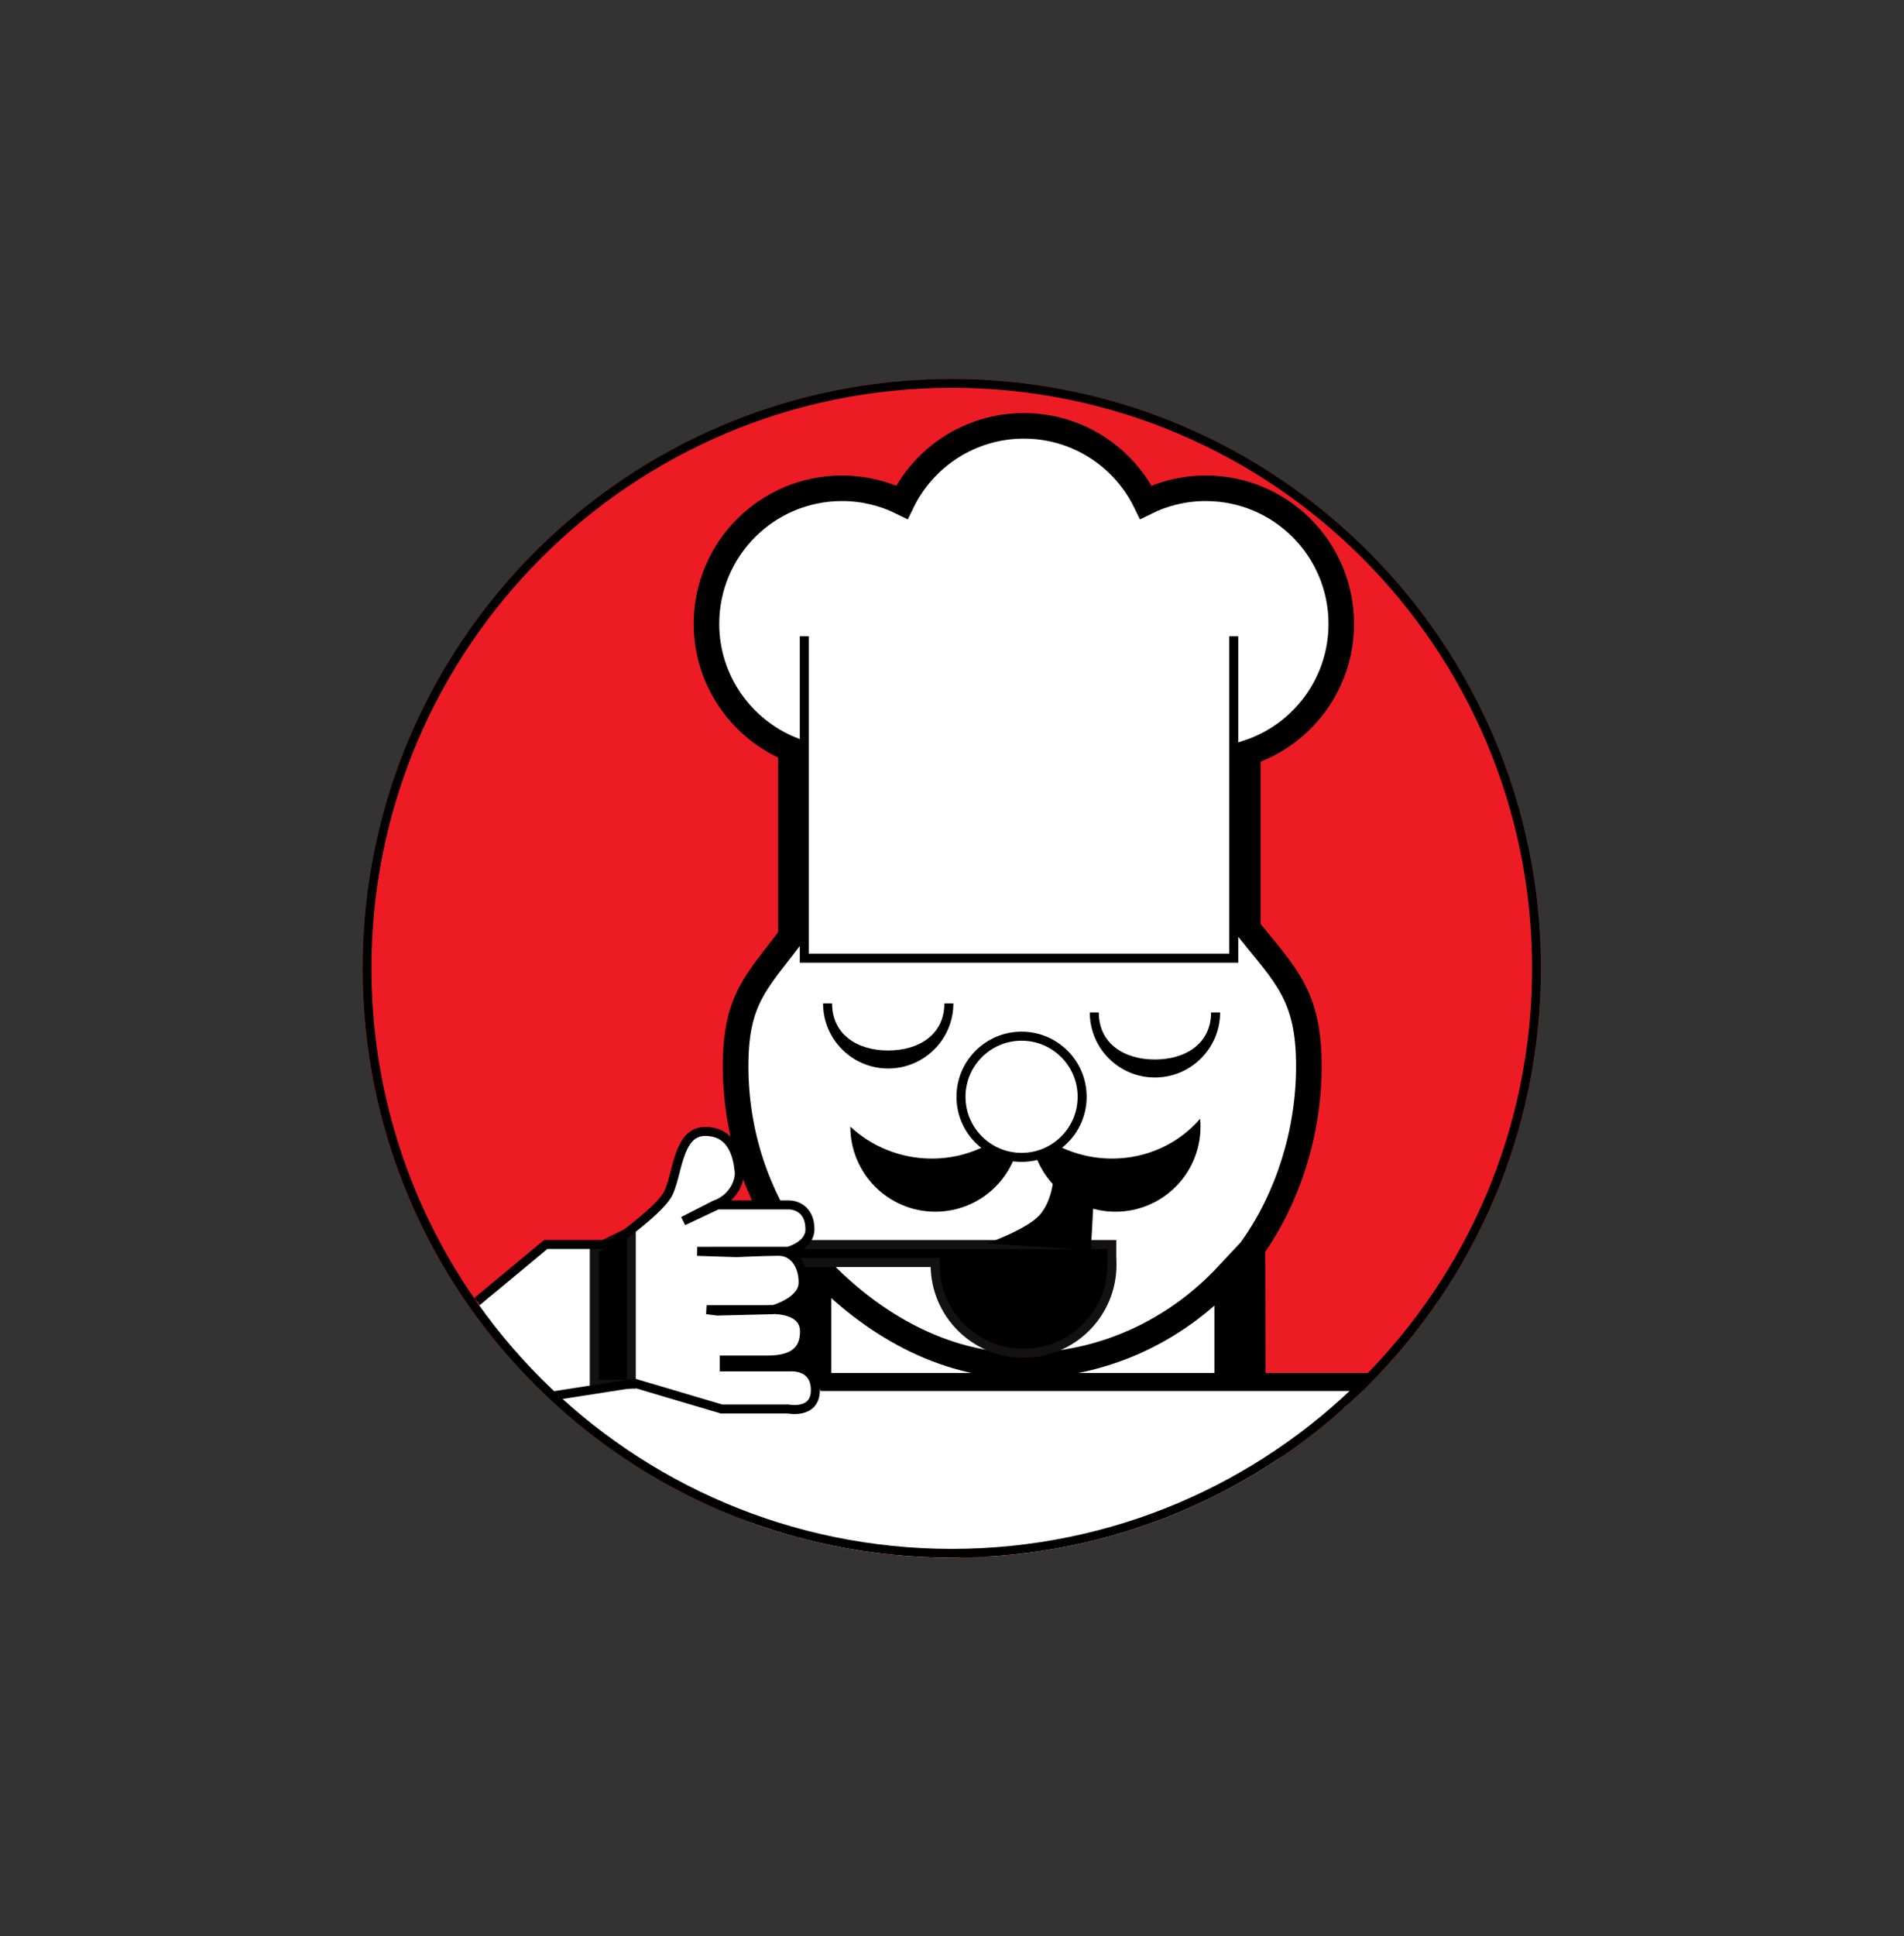 <?xml version="1.0" encoding="UTF-8" standalone="no"?>
<!-- Created with Inkscape (http://www.inkscape.org/) -->

<svg
   xmlns:dc="http://purl.org/dc/elements/1.1/"
   xmlns:cc="http://creativecommons.org/ns#"
   xmlns:rdf="http://www.w3.org/1999/02/22-rdf-syntax-ns#"
   xmlns:svg="http://www.w3.org/2000/svg"
   xmlns="http://www.w3.org/2000/svg"
   xmlns:sodipodi="http://sodipodi.sourceforge.net/DTD/sodipodi-0.dtd"
   xmlns:inkscape="http://www.inkscape.org/namespaces/inkscape"
   version="1.1"
   id="svg2"
   xml:space="preserve"
   width="213.44"
   height="216.96"
   viewBox="0 0 213.44 216.96"
   sodipodi:docname="CocineroCalnort2017.svg"
   inkscape:version="0.92.2 (5c3e80d, 2017-08-06)"><rect x="0" y="0" width="213.44" height="216.96" fill="#333333" stroke="none"/><defs
     id="defs6"><clipPath
       clipPathUnits="userSpaceOnUse"
       id="clipPath18"><path
         d="m 30.495,81.36 c 0,-27.363 22.182,-49.545 49.545,-49.545 v 0 c 27.363,0 49.545,22.182 49.545,49.545 v 0 c 0,27.363 -22.182,49.545 -49.545,49.545 v 0 c -27.363,0 -49.545,-22.182 -49.545,-49.545"
         id="path16"
         inkscape:connector-curvature="0" /></clipPath></defs><sodipodi:namedview
     pagecolor="#ffffff"
     bordercolor="#666666"
     borderopacity="1"
     objecttolerance="10"
     gridtolerance="10"
     guidetolerance="10"
     inkscape:pageopacity="0"
     inkscape:pageshadow="2"
     inkscape:window-width="773"
     inkscape:window-height="480"
     id="namedview4"
     showgrid="false"
     inkscape:zoom="1.0877581"
     inkscape:cx="106.72"
     inkscape:cy="108.48"
     inkscape:window-x="0"
     inkscape:window-y="0"
     inkscape:window-maximized="0"
     inkscape:current-layer="g10" /><g
     id="g10"
     inkscape:groupmode="layer"
     inkscape:label="Botón cocinero curvas e iconos web"
     transform="matrix(1.333,0,0,-1.333,0,216.96)"><g
       id="g12"><g
         id="g14"
         clip-path="url(#clipPath18)"><g
           id="g20"
           transform="translate(80.04,128.496)"><path
             d="m 0,0 c 27.314,0 49.456,-22.143 49.456,-49.457 0,-27.314 -22.142,-49.456 -49.456,-49.456 -27.314,0 -49.457,22.142 -49.457,49.456 C -49.457,-22.143 -27.314,0 0,0"
             style="fill:#141113;fill-opacity:1;fill-rule:nonzero;stroke:none"
             id="path22"
             inkscape:connector-curvature="0" /></g><g
           id="g24"
           transform="translate(80.04,128.496)"><path
             d="m 0,0 c 27.314,0 49.456,-22.143 49.456,-49.457 0,-27.314 -22.142,-49.456 -49.456,-49.456 -27.314,0 -49.457,22.142 -49.457,49.456 C -49.457,-22.143 -27.314,0 0,0"
             style="fill:#ea2028;fill-opacity:1;fill-rule:nonzero;stroke:none"
             id="path26"
             inkscape:connector-curvature="0" /></g><g
           id="g28"
           transform="translate(80.04,130.905)"><path
             d="m 0,0 c 27.979,0 50.661,-22.682 50.661,-50.661 0,-27.979 -22.682,-50.661 -50.661,-50.661 -27.979,0 -50.661,22.682 -50.661,50.661 C -50.661,-22.682 -27.979,0 0,0"
             style="fill:#ed1c24;fill-opacity:1;fill-rule:nonzero;stroke:none"
             id="path30"
             inkscape:connector-curvature="0" /></g><g
           id="g32"
           transform="translate(43.64,47.96)"><path
             d="M 0,0 25.679,9.097 H 61.118 V -1.706 l 10.329,0.19 -1.99,-1.99 -9.665,-7.486 C 50.783,-14.775 43.961,-16.45 39.324,-16.014 24.719,-17.069 11.61,-11.731 0,0"
             style="fill:#ffffff;fill-opacity:1;fill-rule:nonzero;stroke:none"
             id="path34"
             inkscape:connector-curvature="0" /></g><g
           id="g36"
           transform="translate(105.326,57.862)"><path
             d="m 0,0 0.024,-10.42 h -2.148 v 8.095 c -4.37,-4.671 -10.467,-7.577 -17.234,-7.577 -6.716,0 -12.771,3.619 -17.132,8.228 v -8.745 h -2.149 V 0.169 c -3.031,4.218 -4.824,9.459 -4.824,15.123 0,5.653 1.808,7.097 4.651,10.879 v 15.736 c -4.151,1.7 -7.103,5.779 -7.103,10.55 0,6.294 5.102,11.396 11.396,11.396 1.809,0 3.521,-0.422 5.042,-1.174 1.848,3.8 5.745,6.422 10.255,6.422 4.512,0 8.409,-2.622 10.256,-6.422 1.521,0.752 3.234,1.174 5.041,1.174 6.294,0 11.396,-5.102 11.396,-11.396 0,-5.06 -3.296,-9.348 -7.858,-10.836 V 26.851 C 2.763,22.921 4.746,21.254 4.746,15.291 4.746,9.69 2.971,4.193 0,0"
             style="fill:#ffffff;fill-opacity:1;fill-rule:nonzero;stroke:none"
             id="path38"
             inkscape:connector-curvature="0" /></g><g
           id="g40"
           transform="translate(105.326,57.862)"><path
             d="m 0,0 0.024,-10.42 h -2.148 v 8.095 c -4.37,-4.671 -10.467,-7.577 -17.234,-7.577 -6.716,0 -12.771,3.619 -17.132,8.228 v -8.745 h -2.149 V 0.169 c -3.031,4.218 -4.824,9.459 -4.824,15.123 0,5.653 1.808,7.097 4.651,10.879 v 15.736 c -4.151,1.7 -7.103,5.779 -7.103,10.55 0,6.294 5.102,11.396 11.396,11.396 1.809,0 3.521,-0.422 5.042,-1.174 1.848,3.8 5.745,6.422 10.255,6.422 4.512,0 8.409,-2.622 10.256,-6.422 1.521,0.752 3.234,1.174 5.041,1.174 6.294,0 11.396,-5.102 11.396,-11.396 0,-5.06 -3.296,-9.348 -7.858,-10.836 V 26.851 C 2.763,22.921 4.746,21.254 4.746,15.291 4.746,9.69 2.971,4.193 0,0 Z"
             style="fill:none;stroke:#000000;stroke-width:2.149;stroke-linecap:butt;stroke-linejoin:miter;stroke-miterlimit:3.864;stroke-dasharray:none;stroke-opacity:1"
             id="path42"
             inkscape:connector-curvature="0" /></g><g
           id="g44"
           transform="translate(78.643,56.435)"><path
             d="m 0,0 0.002,0.192 h -12.36 V 1.708 H 14.854 V 0.192 h 0.012 L 14.87,0 c 0,-4.106 -3.329,-7.435 -7.436,-7.435 C 3.328,-7.435 0,-4.106 0,0"
             style="fill:#000000;fill-opacity:1;fill-rule:nonzero;stroke:none"
             id="path46"
             inkscape:connector-curvature="0" /></g><g
           id="g48"
           transform="translate(78.643,56.435)"><path
             d="m 0,0 0.002,0.192 h -12.36 V 1.708 H 14.854 V 0.192 h 0.012 L 14.87,0 c 0,-4.106 -3.329,-7.435 -7.436,-7.435 C 3.328,-7.435 0,-4.106 0,0 Z"
             style="fill:none;stroke:#141113;stroke-width:0.758;stroke-linecap:butt;stroke-linejoin:miter;stroke-miterlimit:3.864;stroke-dasharray:none;stroke-opacity:1"
             id="path50"
             inkscape:connector-curvature="0" /></g><g
           id="g52"
           transform="translate(40.583,53.88)"><path
             d="m 0,0 5.216,4.268 h 5.51 c 0,0 3.78,2.639 4.693,4.123 0.914,1.484 0.787,5.38 3.197,5.38 2.411,0 2.754,-2.297 2.868,-3.325 0.115,-1.028 -0.672,-2.397 -2.055,-2.854 l -1.97,-1.194 2.198,1.194 h 6.065 c 0,0 1.712,0 1.712,-2.056 0,-1.383 -1.84,-1.84 -1.84,-1.84 H 20.913 L 18.407,3.65 21.256,3.582 c 0,0 2.397,0.113 3.553,0.113 1.155,0 2.055,-1.027 2.055,-2.626 0,-1.598 -2.525,-2.284 -2.525,-2.284 l -4.681,-0.113 -0.914,0.113 h 5.024 c 0,0 3.211,0.33 3.211,-1.839 0,-2.17 -1.84,-2.398 -3.211,-2.398 h -3.539 v -0.571 h 5.493 c 0,0 2.17,0.228 2.17,-1.954 0,-2.055 -2.284,-1.586 -2.284,-1.586 H 20 L 12.68,-7.394 7.523,-8.115 C 4.525,-6.251 2.962,-4.593 0,0"
             style="fill:#ffffff;fill-opacity:1;fill-rule:nonzero;stroke:none"
             id="path54"
             inkscape:connector-curvature="0" /></g><g
           id="g56"
           transform="translate(80.176,78.412)"><path
             d="m 0,0 c 0,-3.023 -2.464,-5.474 -5.484,-5.474 -3.024,0 -5.474,2.451 -5.474,5.474 h 0.758 c 0,-2.605 2.112,-3.958 4.716,-3.958 2.605,0 4.726,1.354 4.726,3.958 z"
             style="fill:#000000;fill-opacity:1;fill-rule:nonzero;stroke:none"
             id="path58"
             inkscape:connector-curvature="0" /></g><g
           id="g60"
           transform="translate(102.606,77.654)"><path
             d="m 0,0 c 0,-3.023 -2.464,-5.473 -5.484,-5.473 -3.024,0 -5.474,2.45 -5.474,5.473 h 0.758 c 0,-2.604 2.111,-3.957 4.716,-3.957 2.605,0 4.725,1.354 4.725,3.957 z"
             style="fill:#000000;fill-opacity:1;fill-rule:nonzero;stroke:none"
             id="path62"
             inkscape:connector-curvature="0" /></g><g
           id="g64"
           transform="translate(71.51,68.05)"><path
             d="m 0,0 c 1.744,-1.627 4.171,-2.683 6.856,-2.683 2.984,0 5.648,1.303 7.412,3.346 0.019,-0.218 0.03,-0.44 0.03,-0.663 0,-3.948 -3.201,-7.149 -7.15,-7.149 C 3.2,-7.149 0,-3.948 0,0"
             style="fill:#000000;fill-opacity:1;fill-rule:nonzero;stroke:none"
             id="path66"
             inkscape:connector-curvature="0" /></g><g
           id="g68"
           transform="translate(86.662,68.05)"><path
             d="m 0,0 c 1.744,-1.627 4.172,-2.683 6.856,-2.683 2.984,0 5.649,1.303 7.411,3.346 0.02,-0.218 0.03,-0.44 0.03,-0.663 0,-3.948 -3.201,-7.149 -7.149,-7.149 C 3.2,-7.149 0,-3.948 0,0"
             style="fill:#000000;fill-opacity:1;fill-rule:nonzero;stroke:none"
             id="path70"
             inkscape:connector-curvature="0" /></g><g
           id="g72"
           transform="translate(103.753,109.27)"><path
             d="M 0,0 V -27.055 H -36.115 V 0"
             style="fill:none;stroke:#000000;stroke-width:0.758;stroke-linecap:butt;stroke-linejoin:miter;stroke-miterlimit:3.864;stroke-dasharray:none;stroke-opacity:1"
             id="path74"
             inkscape:connector-curvature="0" /></g><g
           id="g76"
           transform="translate(68.262,47.346)"><path
             d="M 0,0 H 47.011 V -1.516 H 0.758 Z"
             style="fill:#000000;fill-opacity:1;fill-rule:nonzero;stroke:none"
             id="path78"
             inkscape:connector-curvature="0" /></g><g
           id="g80"
           transform="translate(49.978,57.772)"><path
             d="M 0,0 3.11,1.516 V -11.371 H 0 Z"
             style="fill:#000000;fill-opacity:1;fill-rule:nonzero;stroke:none"
             id="path82"
             inkscape:connector-curvature="0" /></g><g
           id="g84"
           transform="translate(49.978,57.772)"><path
             d="M 0,0 3.11,1.516 V -11.371 H 0 Z"
             style="fill:none;stroke:#141113;stroke-width:0.758;stroke-linecap:butt;stroke-linejoin:miter;stroke-miterlimit:3.864;stroke-dasharray:none;stroke-opacity:1"
             id="path86"
             inkscape:connector-curvature="0" /></g><g
           id="g88"
           transform="translate(85.911,75.656)"><path
             d="m 0,0 c 2.813,0 5.094,-2.281 5.094,-5.094 0,-2.813 -2.281,-5.094 -5.094,-5.094 -2.813,0 -5.094,2.281 -5.094,5.094 C -5.094,-2.281 -2.813,0 0,0"
             style="fill:#ffffff;fill-opacity:1;fill-rule:nonzero;stroke:none"
             id="path90"
             inkscape:connector-curvature="0" /></g><g
           id="g92"
           transform="translate(85.911,75.656)"><path
             d="m 0,0 c 2.813,0 5.094,-2.281 5.094,-5.094 0,-2.813 -2.281,-5.094 -5.094,-5.094 -2.813,0 -5.094,2.281 -5.094,5.094 C -5.094,-2.281 -2.813,0 0,0 Z"
             style="fill:none;stroke:#000000;stroke-width:0.758;stroke-linecap:butt;stroke-linejoin:miter;stroke-miterlimit:3.864;stroke-dasharray:none;stroke-opacity:1"
             id="path94"
             inkscape:connector-curvature="0" /></g><g
           id="g96"
           transform="translate(40.134,53.361)"><path
             d="m 0,0 5.76,4.786 h 5.51 c 0,0 3.78,2.639 4.694,4.123 0.913,1.485 0.786,5.38 3.197,5.38 2.41,0 2.753,-2.297 2.867,-3.326 0.115,-1.026 -0.672,-2.397 -2.055,-2.854 l -2.649,-1.357 2.877,1.357 h 6.065 c 0,0 1.712,0 1.712,-2.055 0,-1.383 -1.839,-1.84 -1.839,-1.84 H 21.458 L 18.498,4.208 21.8,4.1 c 0,0 2.398,0.113 3.553,0.113 1.155,0 2.055,-1.027 2.055,-2.626 0,-1.599 -2.525,-2.284 -2.525,-2.284 l -4.681,-0.114 -0.913,0.114 h 5.023 c 0,0 3.21,0.33 3.21,-1.84 0,-2.169 -1.839,-2.398 -3.21,-2.398 h -3.539 v -0.57 h 5.494 c 0,0 2.169,0.228 2.169,-1.954 0,-2.056 -2.284,-1.586 -2.284,-1.586 h -5.607 l -7.321,2.169 -6.97,-1.087"
             style="fill:none;stroke:#000000;stroke-width:0.758;stroke-linecap:butt;stroke-linejoin:miter;stroke-miterlimit:3.864;stroke-dasharray:none;stroke-opacity:1"
             id="path98"
             inkscape:connector-curvature="0" /></g><g
           id="g100"
           transform="translate(82.97,58.221)"><path
             d="M 0,0 C 0,0 3.354,1.185 4.437,2.377 5.521,3.57 5.63,5.522 5.63,5.522 L 8.983,3.354 8.768,-0.542 Z"
             style="fill:#000000;fill-opacity:1;fill-rule:nonzero;stroke:none"
             id="path102"
             inkscape:connector-curvature="0" /></g><g
           id="g104"
           transform="translate(44.827,46.76)"><path
             d="M 0,0 -4.901,5.938 -3.538,7.063 1.363,1.125 Z"
             style="fill:#ffffff;fill-opacity:1;fill-rule:nonzero;stroke:none"
             id="path106"
             inkscape:connector-curvature="0" /></g><g
           id="g108"
           transform="translate(129.585,81.36)"><path
             d="m 0,0 c 0,-27.363 -22.182,-49.545 -49.545,-49.545 -27.363,0 -49.545,22.182 -49.545,49.545 0,27.363 22.182,49.544 49.545,49.544 C -22.182,49.544 0,27.363 0,0 Z"
             style="fill:none;stroke:#000000;stroke-width:1.483;stroke-linecap:butt;stroke-linejoin:miter;stroke-miterlimit:3.864;stroke-dasharray:none;stroke-opacity:1"
             id="path110"
             inkscape:connector-curvature="0" /></g></g></g></g></svg>